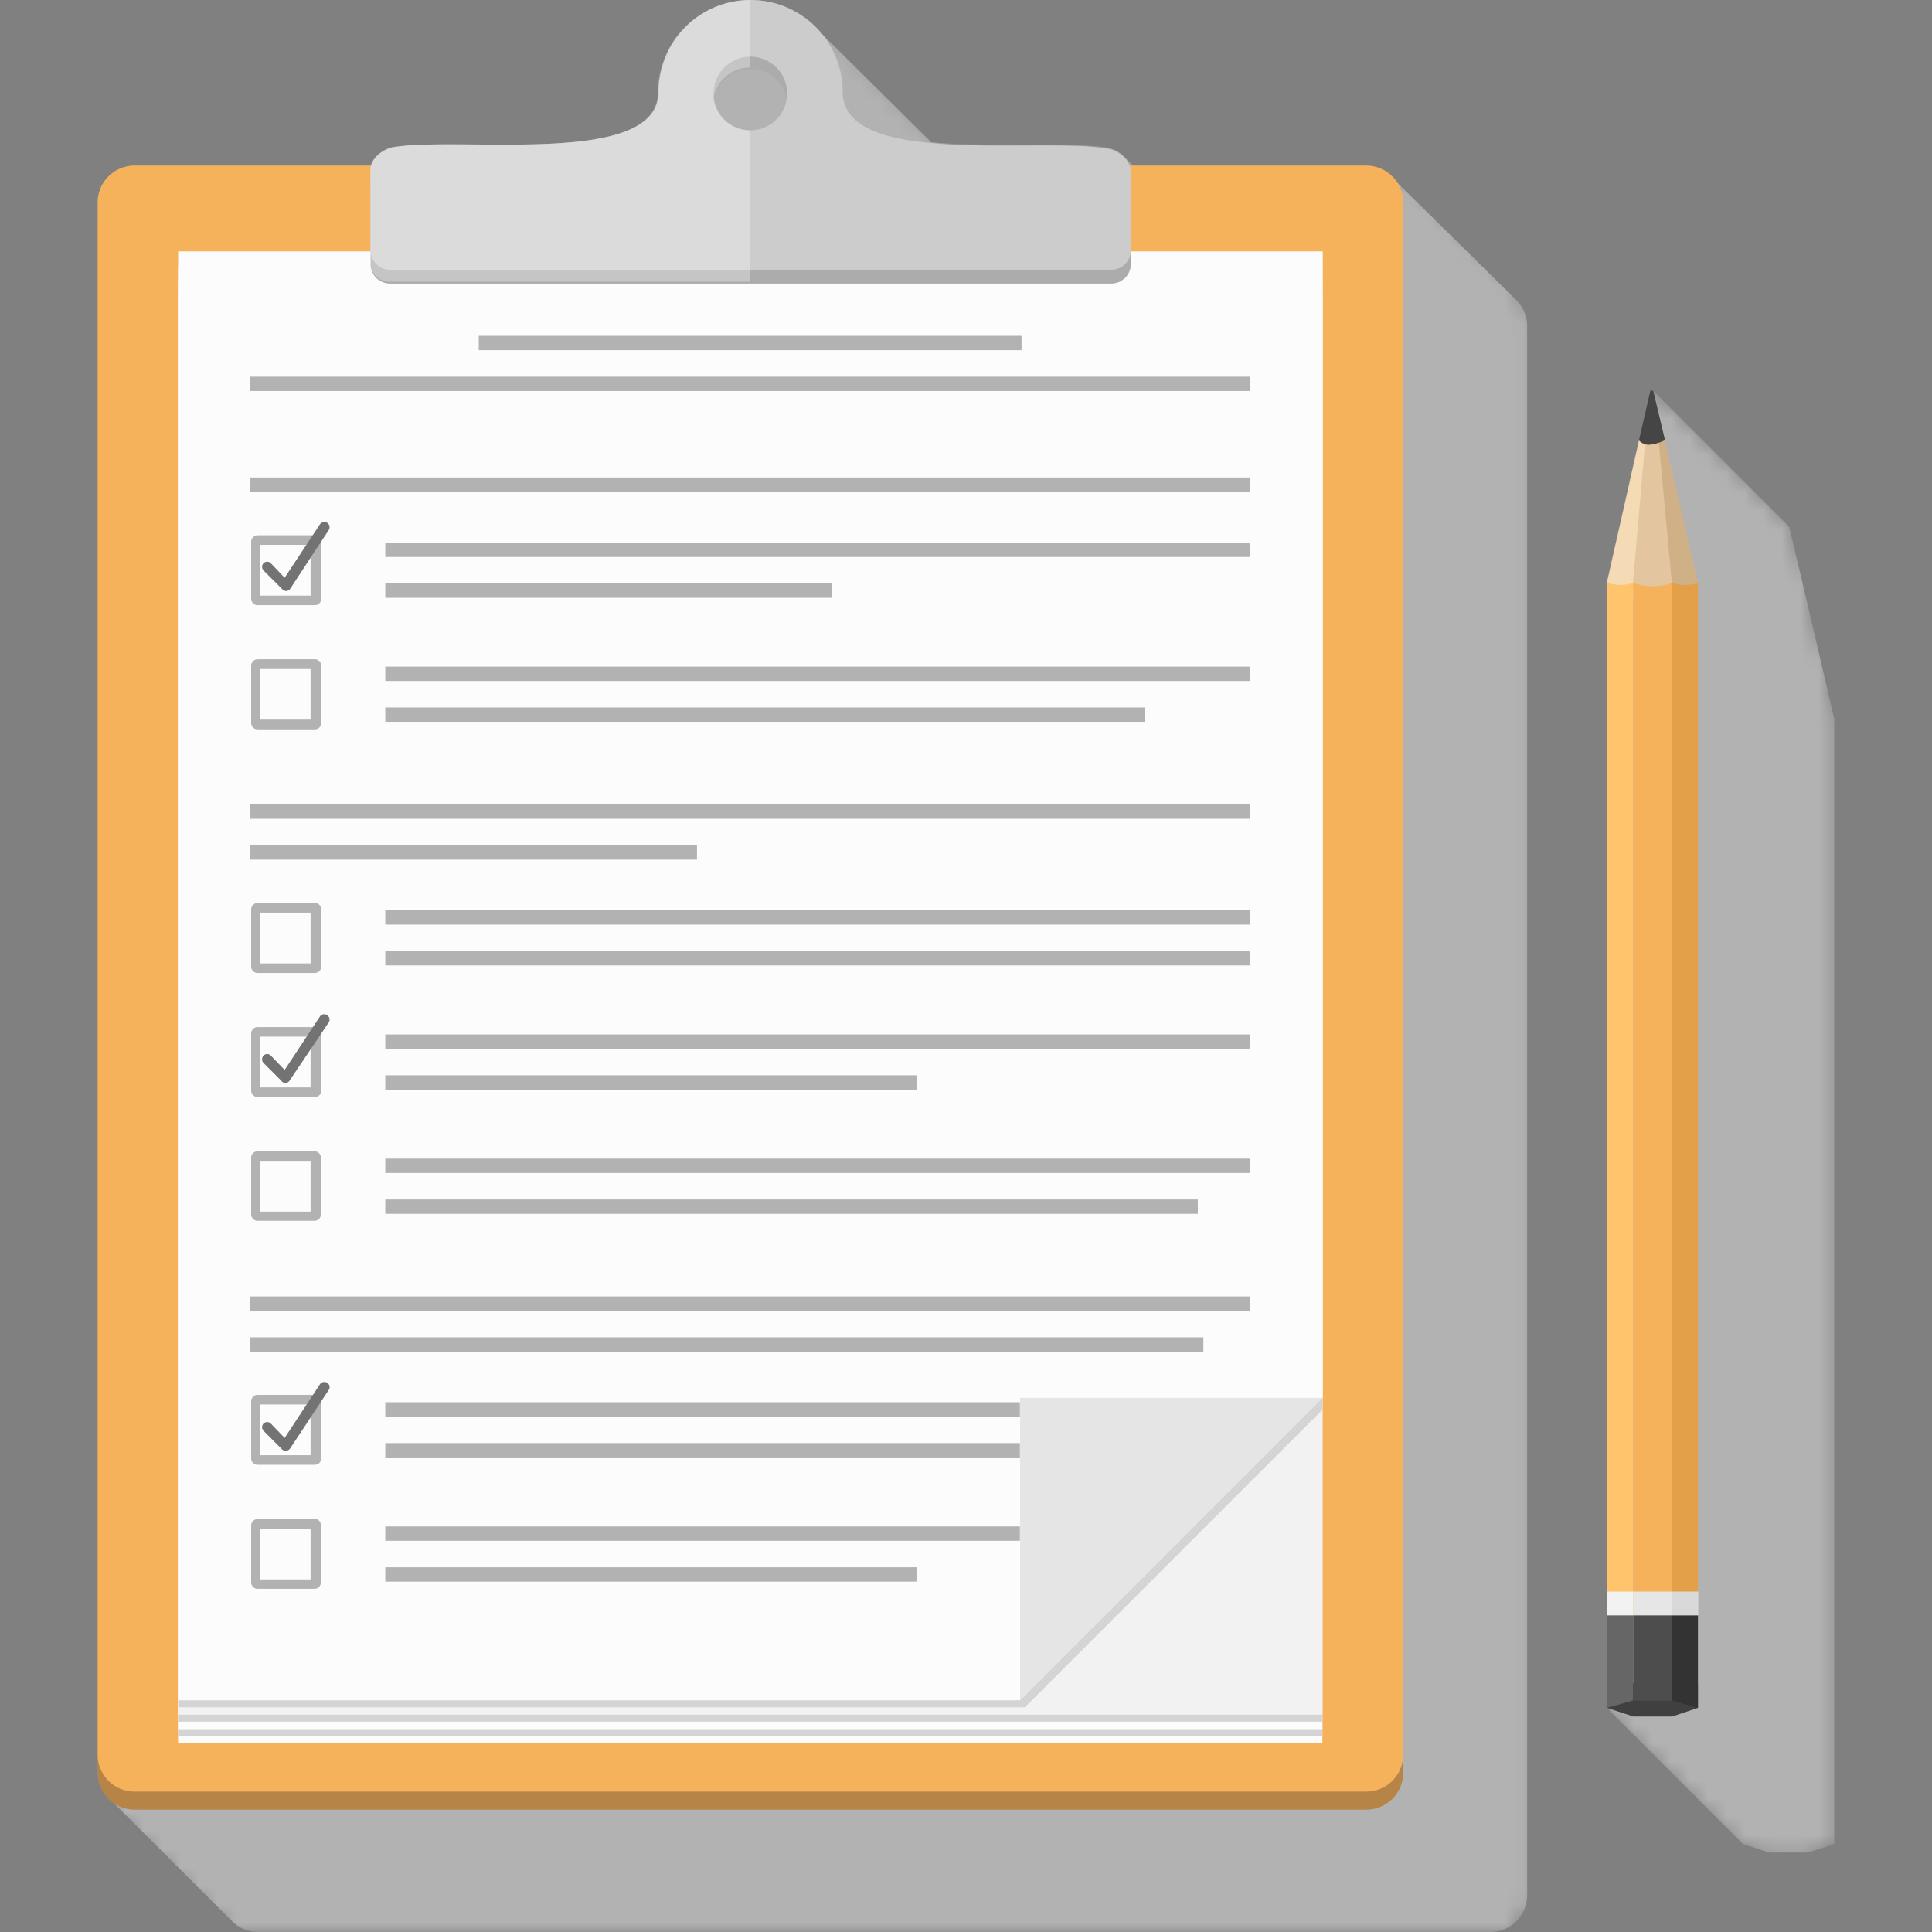 <svg xmlns="http://www.w3.org/2000/svg" xmlns:xlink="http://www.w3.org/1999/xlink" viewBox="0 0 105 105"><rect x="0" y="0" width="105" height="105" fill="#808080" stroke="none"/><defs><mask id="mask" x="87.33" y="21.23" width="12.35" height="79.45" maskUnits="userSpaceOnUse"><g id="mask-2" data-name="mask"><path d="M99.69,39.07l-1.81-7.75-.64-2.69a.15.15,0,0,0-.16,0l-.61,2.69-1.74,7.75v61.15l1.42.46h2.12l1.42-.46Z"/><path d="M99.55,38.92l-1.81-7.75-.63-2.69a.17.17,0,0,0-.17,0l-.61,2.7-1.74,7.74v61.15l1.43.47h2.11l1.42-.47V38.93h0Z" fill="#050505"/><path d="M99.39,38.78,97.59,31,97,28.33a.15.15,0,0,0-.16,0L96.19,31l-1.74,7.75V99.93l1.42.46H98l1.41-.46Z" fill="#090909"/><path d="M99.26,38.63l-1.81-7.75-.63-2.69a.17.17,0,0,0-.17,0L96,30.89,94.3,38.63V99.78l1.43.47h2.11l1.42-.47V38.64h0Z" fill="#0e0e0e"/><path d="M99.1,38.49l-1.8-7.75L96.66,28a.15.15,0,0,0-.16,0l-.62,2.69-1.73,7.75V99.64l1.42.46h2.12l1.41-.46Z" fill="#121212"/><path d="M99,38.34l-1.8-7.75-.63-2.69a.17.17,0,0,0-.17,0l-.61,2.7L94,38.34V99.49l1.43.47h2.11L99,99.49V38.35h0Z" fill="#171717"/><path d="M98.81,38.2,97,30.45l-.62-2.69a.15.15,0,0,0-.16,0l-.62,2.69L93.88,38.2V99.35l1.42.46h2.09l1.42-.46V38.2Z" fill="#1b1b1b"/><path d="M98.67,38l-1.8-7.75-.63-2.69a.17.17,0,0,0-.17,0l-.61,2.7L93.71,38V99.2l1.43.47h2.12l1.41-.47V38Z" fill="#202020"/><path d="M98.52,37.91l-1.8-7.75-.64-2.69a.15.15,0,0,0-.16,0l-.62,2.69-1.73,7.75V99l1.42.46h2.12L98.52,99Z" fill="#242424"/><path d="M98.39,37.76,96.57,30,96,27.33a.17.17,0,0,0-.17,0L95.16,30l-1.77,7.74V98.91l1.43.47h2.12l1.41-.47V37.77h0Z" fill="#292929"/><path d="M98.23,37.62l-1.84-7.75-.63-2.69a.17.17,0,0,0-.17,0L95,29.87l-1.69,7.75V98.77l1.42.46h2.12l1.42-.46Z" fill="#2d2d2d"/><path d="M98.09,37.47l-1.81-7.75L95.66,27a.17.17,0,0,0-.17,0l-.61,2.7-1.74,7.74V98.62l1.43.47h2.11l1.42-.47V37.48h0Z" fill="#323232"/><path d="M98,37.33l-1.81-7.75-.63-2.69a.17.17,0,0,0-.17,0l-.62,2.69L93,37.33V98.48l1.42.46h2.12L98,98.48Z" fill="#363636"/><path d="M97.81,37.18,96,29.43l-.6-2.69a.15.15,0,0,0-.16,0l-.61,2.7-1.74,7.74V98.33l1.43.47h2.08l1.42-.47V37.19h0Z" fill="#3b3b3b"/><path d="M97.66,37l-1.81-7.75-.64-2.69a.15.15,0,0,0-.16,0l-.66,2.71L92.7,37V98.19l1.42.46h2.12l1.42-.46Z" fill="#3f3f3f"/><path d="M97.52,36.89l-1.81-7.75-.63-2.69a.17.17,0,0,0-.17,0l-.61,2.7-1.74,7.74V98l1.43.47h2.1L97.51,98V36.9h0Z" fill="#444"/><path d="M97.39,36.75,95.56,29l-.64-2.69a.15.15,0,0,0-.16,0L94.14,29l-1.75,7.73V97.9l1.42.46h2.13l1.41-.46V36.75Z" fill="#484848"/><path d="M97.23,36.6l-1.84-7.75-.62-2.69a.17.17,0,0,0-.17,0L94,28.86,92.25,36.6V97.75l1.43.47h2.11l1.42-.47V36.61h0Z" fill="#4d4d4d"/><path d="M97.07,36.46l-1.8-7.75L94.63,26a.15.15,0,0,0-.16,0l-.62,2.69-1.73,7.75V97.61l1.42.46h2.12l1.41-.46Z" fill="#515151"/><path d="M96.94,36.31l-1.81-7.75-.63-2.69a.17.17,0,0,0-.17,0l-.61,2.7L92,36.31V97.46l1.43.47h2.11l1.42-.47V36.32h0Z" fill="#565656"/><path d="M96.78,36.17,95,28.42l-.59-2.69a.15.15,0,0,0-.16,0l-.62,2.69-1.73,7.75V97.32l1.42.46h2.09l1.42-.46V36.17Z" fill="#5a5a5a"/><path d="M96.64,36l-1.8-7.75-.63-2.69a.17.17,0,0,0-.17,0l-.65,2.7L91.69,36V97.17l1.43.47h2.11l1.41-.47V36Z" fill="#5f5f5f"/><path d="M96.49,35.88l-1.8-7.75-.63-2.69a.17.17,0,0,0-.17,0l-.62,2.69-1.73,7.75V97l1.42.46h2.12L96.49,97Z" fill="#636363"/><path d="M96.39,35.73,94.55,28l-.63-2.69a.17.17,0,0,0-.17,0L93.13,28l-1.74,7.71V96.88l1.43.47h2.12l1.45-.47V35.74h0Z" fill="#686868"/><path d="M96.2,35.59l-1.81-7.75-.62-2.69a.17.17,0,0,0-.17,0L93,27.84l-1.73,7.75V96.74l1.42.46H94.8l1.41-.46Z" fill="#6c6c6c"/><path d="M96.06,35.44l-1.8-7.75L93.63,25a.17.17,0,0,0-.17,0l-.61,2.7-1.74,7.74V96.59l1.43.47h2.11l1.42-.47V35.45h0Z" fill="#717171"/><path d="M95.91,35.3,94.1,27.55l-.62-2.69a.17.17,0,0,0-.17,0l-.62,2.69L91,35.3V96.45l1.42.46H94.5l1.41-.46Z" fill="#757575"/><path d="M95.77,35.15,94,27.4l-.62-2.69a.17.17,0,0,0-.17,0l-.61,2.7-1.74,7.74V96.3l1.43.47h2.14l1.42-.47V35.16h0Z" fill="#7a7a7a"/><path d="M95.63,35l-1.81-7.75-.63-2.69a.15.15,0,0,0-.16,0l-.64,2.68L90.67,35V96.16l1.42.46h2.12l1.42-.46Z" fill="#7e7e7e"/><path d="M95.48,34.86l-1.81-7.75-.62-2.69a.17.17,0,0,0-.17,0l-.61,2.7-1.74,7.74V96l1.43.47h2.11L95.48,96V34.87h0Z" fill="#838383"/><path d="M95.34,34.72,93.52,27l-.63-2.69a.15.15,0,0,0-.16,0L92.12,27l-1.73,7.7V95.87l1.42.46h2.13l1.41-.46V34.72Z" fill="#878787"/><path d="M95.19,34.57l-1.8-7.75-.62-2.69a.17.17,0,0,0-.17,0L92,26.83l-1.74,7.74V95.72l1.43.47h2.11l1.41-.47V34.58h0Z" fill="#8c8c8c"/><path d="M95.05,34.43l-1.81-7.75L92.6,24a.15.15,0,0,0-.16,0l-.62,2.69-1.73,7.72V95.58l1.42.46h2.12l1.42-.46Z" fill="#909090"/><path d="M94.89,34.28l-1.8-7.75-.63-2.69a.15.15,0,0,0-.16,0l-.61,2.7L90,34.28V95.43l1.43.47h2.11l1.41-.47V34.29h0Z" fill="#959595"/><path d="M94.76,34.14,93,26.39l-.63-2.69a.15.15,0,0,0-.16,0l-.63,2.69L89.8,34.14V95.29l1.42.46h2.17l1.42-.46V34.14Z" fill="#999"/><path d="M94.6,34l-1.8-7.75-.63-2.69a.15.15,0,0,0-.16,0l-.62,2.67L89.66,34V95.14l1.43.47H93.2l1.41-.47V34Z" fill="#9e9e9e"/><path d="M94.46,33.85l-1.8-7.75L92,23.41a.15.15,0,0,0-.16,0l-.63,2.69-1.73,7.75V95l1.42.46h2.12L94.46,95Z" fill="#a2a2a2"/><path d="M94.31,33.7,92.51,26l-.63-2.69a.17.17,0,0,0-.17,0L91.1,26,89.39,33.7V94.85l1.43.47h2.12l1.41-.47V33.71h0Z" fill="#a7a7a7"/><path d="M94.17,33.56l-1.78-7.75-.62-2.69a.17.17,0,0,0-.17,0L91,25.81l-1.73,7.75V94.71l1.42.46h2.12l1.41-.46V33.56Z" fill="#ababab"/><path d="M94,33.41l-1.8-7.75L91.59,23a.18.18,0,0,0-.2,0l-.61,2.7-1.73,7.74v61.1l1.43.47h2.11L94,94.56V33.42h0Z" fill="#b0b0b0"/><path d="M93.88,33.27l-1.81-7.75-.62-2.69a.17.17,0,0,0-.17,0l-.62,2.69-1.73,7.75V94.42l1.42.46h2.12l1.41-.46Z" fill="#b4b4b4"/><path d="M93.73,33.12l-1.8-7.75-.64-2.69h-.16l-.61,2.7-1.74,7.74V94.27l1.43.47h2.11l1.42-.47V33.13h0Z" fill="#b9b9b9"/><path d="M93.59,33l-1.81-7.75-.62-2.69H91l-.6,2.65L88.64,33v61.1l1.42.47h2.13l1.41-.47Z" fill="#bdbdbd"/><path d="M93.45,32.83l-1.81-7.75L91,22.39h-.17l-.61,2.7-1.74,7.74V94l1.43.47H92L93.45,94V32.84h0Z" fill="#c2c2c2"/><path d="M93.31,32.69l-1.82-7.75-.62-2.69H90.7l-.62,2.69-1.69,7.75V93.83l1.42.47h2.08l1.42-.47Z" fill="#c6c6c6"/><path d="M93.16,32.54l-1.77-7.75-.63-2.69h-.17L90,24.8l-1.74,7.74V93.69l1.43.47h2.11l1.42-.47V32.55h0Z" fill="#cbcbcb"/><path d="M93,32.4l-1.81-7.75L90.58,22h-.16l-.62,2.69L88.06,32.4V93.54l1.42.47H91.6L93,93.54Z" fill="#cfcfcf"/><path d="M92.87,32.25,91.06,24.5l-.67-2.69h-.16l-.61,2.7-1.74,7.74V93.4l1.43.47h2.11l1.42-.47V32.26h0Z" fill="#d4d4d4"/><path d="M92.73,32.11l-1.81-7.75-.63-2.69h-.16l-.62,2.69-1.74,7.75V93.25l1.42.47h2.12l1.42-.47Z" fill="#d8d8d8"/><path d="M92.57,32l-1.8-7.75-.64-2.69H90l-.58,2.7L87.66,32V93.11l1.43.47H91.2l1.41-.47V32h0Z" fill="#ddd"/><path d="M92.39,31.82l-1.8-7.75L90,21.38H89.8l-.63,2.69-1.69,7.75V93l1.42.47H91L92.39,93Z" fill="#e1e1e1"/><path d="M92.28,31.67l-1.8-7.75-.64-2.69h-.16l-.61,2.7-1.74,7.74V92.82l1.43.47h2.11l1.41-.47V31.68h0Z" fill="#e6e6e6"/></g></mask><mask id="mask-3" x="5.31" y="0" width="77.63" height="105.02" maskUnits="userSpaceOnUse"><g id="mask-2-2" data-name="mask-2"><path d="M47.48,13.77h-.34a1.68,1.68,0,0,1-.32-.09h0l-.29-.15h0a2,2,0,0,1-1-1.41,2.09,2.09,0,0,1,1-1.42h0a1.59,1.59,0,0,1,.29-.15h0a1.68,1.68,0,0,1,.32-.09h0a1.93,1.93,0,0,1,.34,0,2,2,0,0,1,2,1.71A2,2,0,0,1,47.48,13.77Zm33.47,2H68.12a1.64,1.64,0,0,0-1.18-1c-3.8-.67-14.44,1.06-14.44-3a5,5,0,1,0-10,0c0,4.11-10.65,2.38-14.44,3a1.6,1.6,0,0,0-1.18,1H14a2,2,0,0,0-2,2V103a2,2,0,0,0,2,2H81a2,2,0,0,0,2-2V17.71a2,2,0,0,0-2-2Z"/><path d="M47.39,13.64h-.34a1.41,1.41,0,0,1-.32-.09h0a1.11,1.11,0,0,1-.29-.14h0a2,2,0,0,1-1-1.41,2.17,2.17,0,0,1,1-1.42h0l.29-.14h0l.32-.09h.34a2,2,0,0,1,2,1.71A2,2,0,0,1,47.39,13.64Zm33.48,2H68a1.62,1.62,0,0,0-1.19-1c-3.77-.62-14.4,1.07-14.4-3a5,5,0,0,0-10,0c0,4.11-10.65,2.38-14.43,3.05a1.6,1.6,0,0,0-1.18,1H13.87a2,2,0,0,0-2,2h0v85.27a2,2,0,0,0,2,2H80.81a2,2,0,0,0,2-2V17.58a2,2,0,0,0-2-2Z" fill="#050505"/><path d="M47.21,13.51h-.34a1.28,1.28,0,0,1-.32-.09h0a1.11,1.11,0,0,1-.29-.14h0a2,2,0,0,1-1-1.41,2.17,2.17,0,0,1,1-1.42h0l.29-.14h0l.32-.09h.34a2,2,0,0,1,2,1.71A2,2,0,0,1,47.21,13.51Zm33.48,2H67.85a1.65,1.65,0,0,0-1.19-1c-3.78-.66-14.44,1.06-14.44-3a5,5,0,1,0-10,0c0,4.1-10.66,2.38-14.44,3a1.68,1.68,0,0,0-1.18,1H13.74a2,2,0,0,0-2,2v85.34a2,2,0,0,0,2,2h67a2,2,0,0,0,2-2V17.45a2,2,0,0,0-2-2Z" fill="#090909"/><path d="M47.08,13.38h-.35a1.36,1.36,0,0,1-.32-.08h0l-.29-.14h0a2.11,2.11,0,0,1-1-1.41,2.18,2.18,0,0,1,1-1.42h0a1.92,1.92,0,0,1,.29-.14h0l.32-.09h.35a2,2,0,0,1,2,1.71A2,2,0,0,1,47.08,13.38Zm33.48,2H67.71a1.64,1.64,0,0,0-1.18-1c-3.79-.66-14.43,1.06-14.43-3a5,5,0,1,0-10,0c0,4.1-10.65,2.38-14.44,3a1.69,1.69,0,0,0-1.19,1H13.61a2,2,0,0,0-2,2h0v85.33a2,2,0,0,0,2,2h67a2,2,0,0,0,2-2V17.32a2,2,0,0,0-2-2Z" fill="#0e0e0e"/><path d="M47,13.25h-.35a1.58,1.58,0,0,1-.31-.09h0L45.92,13h0a2.11,2.11,0,0,1-1-1.42,2.2,2.2,0,0,1,1-1.41h0a1.92,1.92,0,0,1,.29-.14h0l.32-.08h.35a2,2,0,0,1,2,1.7A2,2,0,0,1,47,13.25Zm33.43,2H67.59a1.68,1.68,0,0,0-1.18-1c-3.79-.66-14.44,1.06-14.44-3a5,5,0,1,0-10,0c0,4.1-10.65,2.38-14.43,3a1.62,1.62,0,0,0-1.19,1H13.48a2,2,0,0,0-2,2h0v85.3a2,2,0,0,0,2,2H80.39a2,2,0,0,0,2-2V17.19A2,2,0,0,0,80.39,15.22Z" fill="#121212"/><path d="M46.82,13.12a1.93,1.93,0,0,1-.34,0h0a1.92,1.92,0,0,1-.32-.09h0l-.29-.14h0a2.11,2.11,0,0,1-1-1.42,2.2,2.2,0,0,1,1-1.41h0a1.11,1.11,0,0,1,.29-.14h0l.23-.17h.35a2,2,0,0,1,2,1.7A2,2,0,0,1,46.82,13.12Zm33.48,2H67.45a1.64,1.64,0,0,0-1.18-1c-3.79-.66-14.44,1.06-14.44-3a5,5,0,0,0-10,0c0,4.1-10.64,2.38-14.44,3a1.68,1.68,0,0,0-1.18,1H13.39a2,2,0,0,0-2,2v85.33a2,2,0,0,0,2,2H80.3a2,2,0,0,0,2-2V17a2,2,0,0,0-2-1.93Z" fill="#171717"/><path d="M46.69,13h-.34a1.68,1.68,0,0,1-.32-.09h0l-.3-.14h0a2.11,2.11,0,0,1-1-1.42,2.2,2.2,0,0,1,1-1.41h0l.3-.15h0a1.68,1.68,0,0,1,.32-.09h.34a2,2,0,0,1,2,1.7A2,2,0,0,1,46.69,13Zm33.46,2H67.32a1.64,1.64,0,0,0-1.18-1c-3.75-.69-14.43,1-14.43-3.08a5,5,0,0,0-10,0c0,4.11-10.65,2.39-14.44,3.05a1.64,1.64,0,0,0-1.18,1H13.22a2,2,0,0,0-2,2h0v85.33a2,2,0,0,0,2,2H80.16a2,2,0,0,0,2-2V16.93a2,2,0,0,0-2-2Z" fill="#1b1b1b"/><path d="M46.55,12.86h-.34a1.81,1.81,0,0,1-.31-.09h0a2.1,2.1,0,0,1-.3-.15h0a2.11,2.11,0,0,1-1-1.42,2.2,2.2,0,0,1,1-1.41h0a2.1,2.1,0,0,1,.3-.15h0a1.81,1.81,0,0,1,.31-.09h0a1.93,1.93,0,0,1,.34,0,2,2,0,0,1,2,1.7A2,2,0,0,1,46.55,12.86Zm33.48,2H67.2a1.64,1.64,0,0,0-1.18-1c-3.79-.67-14.44,1.06-14.44-3a5,5,0,1,0-10,0c0,4.11-10.65,2.38-14.44,3a1.6,1.6,0,0,0-1.18,1H13.08a2,2,0,0,0-2,2v85.33a2,2,0,0,0,2,2H80a2,2,0,0,0,2-2V16.8a2,2,0,0,0-2-2Z" fill="#202020"/><path d="M46.39,12.72h-.34l-.31-.09h0l-.3-.15h0a2,2,0,0,1-1-1.46,2.24,2.24,0,0,1,1-1.42h0l.3-.15h0A1.68,1.68,0,0,1,46,9.36h.34a2,2,0,0,1,2,1.66A2,2,0,0,1,46.39,12.72Zm33.48,2H67.06a1.6,1.6,0,0,0-1.19-1c-3.78-.7-14.43,1.07-14.43-3a5,5,0,0,0-10,0c0,4.11-10.64,2.38-14.43,3.05a1.63,1.63,0,0,0-1.19,1H13a2,2,0,0,0-2,2V102a2,2,0,0,0,2,2H79.89a2,2,0,0,0,2-2V16.66a2,2,0,0,0-2-2Z" fill="#242424"/><path d="M46.3,12.59H46a1.28,1.28,0,0,1-.32-.09h0a1,1,0,0,1-.3-.14h0a2,2,0,0,1-1-1.41,2.17,2.17,0,0,1,1-1.42h0a2.09,2.09,0,0,1,.3-.14h0A1.68,1.68,0,0,1,46,9.3h.34a2,2,0,0,1,2,1.71A2,2,0,0,1,46.3,12.59Zm33.47,2H66.94a1.63,1.63,0,0,0-1.2-1c-3.78-.67-14.43,1.06-14.43-3.05a5,5,0,0,0-10,0c0,4.11-10.66,2.38-14.44,3.05a1.64,1.64,0,0,0-1.18,1H12.82a2,2,0,0,0-2,2v85.34a2,2,0,0,0,2,2H79.77a2,2,0,0,0,2-2V16.53a2,2,0,0,0-2-2Z" fill="#292929"/><path d="M46.16,12.46h-.34a1.77,1.77,0,0,1-.31-.08h0a1,1,0,0,1-.3-.14h0a2,2,0,0,1-1-1.41,2.17,2.17,0,0,1,1-1.42h0a2.09,2.09,0,0,1,.3-.14h0a1.81,1.81,0,0,1,.31-.09h.34a2,2,0,0,1,2,1.71A2,2,0,0,1,46.16,12.46Zm33.48,2H66.8a1.68,1.68,0,0,0-1.18-1c-3.78-.66-14.44,1.06-14.44-3a5,5,0,1,0-10,0c0,4.1-10.65,2.38-14.43,3a1.65,1.65,0,0,0-1.19,1H12.69a2,2,0,0,0-2,2V101.8a2,2,0,0,0,2,2H79.63a2,2,0,0,0,2-2V16.4a2,2,0,0,0-2-2Z" fill="#2d2d2d"/><path d="M46,12.33h-.34a1.16,1.16,0,0,1-.32-.08h0L45,12h0a2,2,0,0,1-1-1.42,2.13,2.13,0,0,1,1-1.41h0A1.38,1.38,0,0,1,45.3,9h0l.32-.08H46a2,2,0,0,1,2,1.7A2,2,0,0,1,46,12.33Zm33.48,2H66.66a1.64,1.64,0,0,0-1.18-1c-3.79-.66-14.44,1.06-14.44-3a5,5,0,1,0-10,0c0,4.1-10.65,2.38-14.43,3a1.69,1.69,0,0,0-1.19,1H12.56a2,2,0,0,0-2,2h0v85.33a2,2,0,0,0,2,2h67a2,2,0,0,0,2-2V16.27a2,2,0,0,0-2-2Z" fill="#323232"/><path d="M45.9,12.2a2,2,0,0,1-.35,0h0l-.31-.09h0L45,12h0a2.11,2.11,0,0,1-1-1.42,2.2,2.2,0,0,1,1-1.41h0A1.92,1.92,0,0,1,45.24,9h0l.31-.08h.35a2,2,0,0,1,2,1.7A2,2,0,0,1,45.9,12.2Zm33.47,2H66.53a1.64,1.64,0,0,0-1.18-1c-3.79-.66-14.44,1.06-14.44-3a5,5,0,0,0-10,0c0,4.1-10.64,2.38-14.43,3a1.64,1.64,0,0,0-1.18,1H12.39a2,2,0,0,0-2,2v85.33a2,2,0,0,0,2,2h67a2,2,0,0,0,2-2V16.14a2,2,0,0,0-2-2Z" fill="#363636"/><path d="M45.78,12.07h-.35a1.4,1.4,0,0,1-.31-.09h0l-.3-.14h0a2.11,2.11,0,0,1-1-1.42,2.2,2.2,0,0,1,1-1.41h0a2,2,0,0,1,.3-.14h0a1.41,1.41,0,0,0,.32-.09h.34a2,2,0,0,1,2,1.7A2,2,0,0,1,45.78,12.07Zm33.47,2H66.39a1.64,1.64,0,0,0-1.18-1c-3.79-.66-14.43,1.06-14.43-3a5,5,0,0,0-10,0c0,4.1-10.65,2.38-14.44,3a1.64,1.64,0,0,0-1.18,1H12.3a2,2,0,0,0-2,2V101.4a2,2,0,0,0,2,2H79.24a2,2,0,0,0,2-2V16a2,2,0,0,0-2-2Z" fill="#3b3b3b"/><path d="M45.64,11.94H45.3a1.68,1.68,0,0,1-.32-.09h0l-.29-.14h0a2,2,0,0,1-1-1.42,2.13,2.13,0,0,1,1-1.41h0A1.59,1.59,0,0,1,45,8.73h0a1.68,1.68,0,0,1,.32-.09h.34a2,2,0,0,1,2,1.7A2.06,2.06,0,0,1,45.64,11.94Zm33.47,2H66.27a1.64,1.64,0,0,0-1.18-1c-3.79-.67-14.44,1.08-14.44-3a5,5,0,1,0-10,0c0,4.11-10.64,2.38-14.44,3a1.68,1.68,0,0,0-1.18,1H12.17a2,2,0,0,0-2,2v85.33a2,2,0,0,0,2,2H79.1a2,2,0,0,0,2-2V15.88a2,2,0,0,0-2-2Z" fill="#3f3f3f"/><path d="M45.51,11.8h-.35a1.81,1.81,0,0,1-.31-.09h0l-.3-.15h0a2,2,0,0,1-1-1.41,2.18,2.18,0,0,1,1-1.42h0a2.1,2.1,0,0,1,.3-.15h0a1.81,1.81,0,0,1,.31-.09h.35a2,2,0,0,1,2,1.71A2,2,0,0,1,45.51,11.8ZM79,13.8H66.14a1.6,1.6,0,0,0-1.18-1c-3.79-.67-14.43,1.06-14.43-3a5,5,0,1,0-10,0c0,4.11-10.65,2.38-14.44,3a1.6,1.6,0,0,0-1.18,1H12a2,2,0,0,0-2,2v85.34a2,2,0,0,0,2,2H79a2,2,0,0,0,2-2V15.74a2,2,0,0,0-2-2Z" fill="#444"/><path d="M45.39,11.67h-.34l-.31-.09h0c-.1,0-.2-.09-.3-.15h0a2,2,0,0,1-1-1.41,2.24,2.24,0,0,1,1-1.42h0l.3-.15h0A1.68,1.68,0,0,1,45,8.36h.34a2,2,0,0,1,2,1.66A2,2,0,0,1,45.39,11.67Zm33.48,2H66a1.63,1.63,0,0,0-1.2-1c-3.77-.65-14.43,1.07-14.43-3a5,5,0,0,0-10,0c0,4.11-10.65,2.38-14.43,3a1.6,1.6,0,0,0-1.18,1H11.9a2,2,0,0,0-2,2V101a2,2,0,0,0,2,2H78.84a2,2,0,0,0,2-2V15.61a2,2,0,0,0-2-2Z" fill="#484848"/><path d="M45.24,11.54a1.93,1.93,0,0,1-.34,0h0a1.28,1.28,0,0,1-.32-.09h0a1.35,1.35,0,0,1-.3-.14h0a2.11,2.11,0,0,1-1-1.41,2.24,2.24,0,0,1,1-1.42h0l.3-.14h0l.32-.09h.34a2,2,0,0,1,2,1.71A2,2,0,0,1,45.24,11.54Zm33.47,2H65.88a1.65,1.65,0,0,0-1.19-1c-3.78-.66-14.43,1.06-14.43-3a5,5,0,0,0-10,0c0,4.1-10.66,2.38-14.44,3a1.68,1.68,0,0,0-1.18,1H11.77a2,2,0,0,0-2,2v85.28a2,2,0,0,0,2,2H78.71a2,2,0,0,0,2-2V15.48a2,2,0,0,0-2-2Z" fill="#4d4d4d"/><path d="M45.12,11.41h-.35a1.67,1.67,0,0,1-.32-.08h0a1,1,0,0,1-.3-.14h0a2,2,0,0,1-1-1.41,2.17,2.17,0,0,1,1-1.42h0a1.38,1.38,0,0,1,.3-.14h0a1.42,1.42,0,0,1,.28-.2h.35a2,2,0,0,1,2,1.71A2,2,0,0,1,45.12,11.41Zm33.47,2H65.74a1.64,1.64,0,0,0-1.18-1c-3.79-.66-14.44,1.06-14.44-3a5,5,0,0,0-10,0c0,4.1-10.64,2.38-14.43,3a1.69,1.69,0,0,0-1.19,1H11.64a2,2,0,0,0-2,2v85.33a2,2,0,0,0,2,2h67a2,2,0,0,0,2-2V15.35a2,2,0,0,0-2-2Z" fill="#515151"/><path d="M45,11.28h-.34a1.68,1.68,0,0,1-.32-.09h0L44,11h0A2,2,0,0,1,43,9.6a2.13,2.13,0,0,1,1-1.41h0A1.61,1.61,0,0,1,44.24,8h0l.32-.08h0a2,2,0,0,1,.35,0,2,2,0,0,1,2,1.7A2,2,0,0,1,45,11.28Zm33.47,2H65.62a1.68,1.68,0,0,0-1.18-1c-3.8-.66-14.44,1.06-14.44-3a5,5,0,0,0-10,0c0,4.1-10.65,2.38-14.43,3a1.62,1.62,0,0,0-1.19,1H11.51a2,2,0,0,0-2,2v85.33a2,2,0,0,0,2,2H78.45a2,2,0,0,0,2-2V15.22a2,2,0,0,0-2-2Z" fill="#565656"/><path d="M44.85,11.15h-.34a1.92,1.92,0,0,1-.32-.09h0l-.29-.14h0a2.11,2.11,0,0,1-1-1.42,2.2,2.2,0,0,1,1-1.41h0A1.11,1.11,0,0,1,44.19,8h0l.32-.08h.34a2,2,0,0,1,2,1.7A2,2,0,0,1,44.85,11.15Zm33.47,2H65.48a1.64,1.64,0,0,0-1.18-1c-3.79-.66-14.44,1.06-14.44-3a5,5,0,1,0-10,0c0,4.1-10.65,2.38-14.44,3a1.68,1.68,0,0,0-1.18,1H11.39a2,2,0,0,0-2,2v85.27a2,2,0,0,0,2,2H78.32a2,2,0,0,0,2-2V15.09a2,2,0,0,0-2-2Z" fill="#5a5a5a"/><path d="M44.73,11h-.35a1.4,1.4,0,0,1-.31-.09h0l-.3-.14h0a2,2,0,0,1-1-1.42,2.1,2.1,0,0,1,1-1.41h0a1.38,1.38,0,0,1,.3-.14h0l.31-.09h0a2,2,0,0,1,.35,0,2,2,0,0,1,2,1.7A2,2,0,0,1,44.73,11Zm33.46,2H65.39a1.64,1.64,0,0,0-1.18-1c-3.82-.66-14.48,1.06-14.48-3a5,5,0,0,0-10,0c0,4.11-10.64,2.39-14.43,3.05a1.64,1.64,0,0,0-1.18,1H11.25a2,2,0,0,0-2,2V100.4a2,2,0,0,0,2,2H78.19a2,2,0,0,0,2-2V15A2,2,0,0,0,78.19,13Z" fill="#5f5f5f"/><path d="M44.58,10.89h-.34a1.81,1.81,0,0,1-.31-.09h0l-.3-.15h0a2.11,2.11,0,0,1-1-1.42,2.16,2.16,0,0,1,1-1.41h0a2.1,2.1,0,0,1,.3-.15h0a1.81,1.81,0,0,1,.31-.09h.34a2,2,0,0,1,2,1.7A2,2,0,0,1,44.58,10.89Zm33.48,2H65.23a1.64,1.64,0,0,0-1.18-1c-3.79-.67-14.44,1.06-14.44-3a5,5,0,0,0-10,0c0,4.11-10.65,2.38-14.44,3a1.6,1.6,0,0,0-1.18,1H11.11a2,2,0,0,0-2,2v85.33a2,2,0,0,0,2,2h67a2,2,0,0,0,2-2V14.83a2,2,0,0,0-2-2Z" fill="#636363"/><path d="M44.46,10.75h-.34a1.68,1.68,0,0,1-.32-.09h0a1.59,1.59,0,0,1-.29-.15h0a2,2,0,0,1-1-1.41,2.17,2.17,0,0,1,1-1.42h0a1.59,1.59,0,0,1,.29-.15h0a1.68,1.68,0,0,1,.32-.09h0a1.93,1.93,0,0,1,.34,0,2,2,0,0,1,2,1.71A2,2,0,0,1,44.46,10.75Zm33.46,2H65.09a1.6,1.6,0,0,0-1.18-1c-3.79-.67-14.44,1.06-14.44-3.05a5,5,0,1,0-10,0c0,4.11-10.65,2.38-14.44,3.05a1.64,1.64,0,0,0-1.18,1H11a2,2,0,0,0-2,2V100a2,2,0,0,0,2,2H77.92a2,2,0,0,0,2-2V14.69a2,2,0,0,0-2-2Z" fill="#686868"/><path d="M44.32,10.62a1.93,1.93,0,0,1-.34,0h0a1.41,1.41,0,0,1-.32-.09h0a1.11,1.11,0,0,1-.29-.14h0a2,2,0,0,1-1-1.41,2.17,2.17,0,0,1,1-1.42h0l.29-.14h0L44,7.33h.34a2,2,0,0,1,2,1.71A2,2,0,0,1,44.32,10.62Zm33.48,2H65a1.6,1.6,0,0,0-1.19-1C60,11,49.39,12.69,49.39,8.58a5,5,0,1,0-10,0c0,4.11-10.65,2.38-14.43,3a1.6,1.6,0,0,0-1.18,1H10.85a2,2,0,0,0-2,2V99.9a2,2,0,0,0,2,2h67a2,2,0,0,0,2-2V14.56a2,2,0,0,0-2-2Z" fill="#6c6c6c"/><path d="M44.19,10.49h-.34a1.28,1.28,0,0,1-.32-.09h0a1.35,1.35,0,0,1-.3-.14h0a2,2,0,0,1-1-1.41,2.24,2.24,0,0,1,1-1.42h0l.3-.14h0l.32-.09h.34a2,2,0,0,1,2,1.71A2,2,0,0,1,44.19,10.49Zm33.48,2H64.82a1.64,1.64,0,0,0-1.18-1c-3.77-.66-14.43,1.06-14.43-3a5,5,0,0,0-10,0c0,4.1-10.65,2.38-14.43,3a1.64,1.64,0,0,0-1.18,1H10.72a2,2,0,0,0-2,2V99.77a2,2,0,0,0,2,2H77.66a2,2,0,0,0,2-2V14.43a2,2,0,0,0-2-2Z" fill="#717171"/><path d="M44.06,10.36h-.35a1.36,1.36,0,0,1-.32-.08h0l-.29-.14h0a2,2,0,0,1-1-1.41,2.18,2.18,0,0,1,1-1.42h0a1.92,1.92,0,0,1,.29-.14h0l.3-.15H44a2,2,0,0,1,2,1.71A2,2,0,0,1,44.06,10.36Zm33.47,2H64.7a1.68,1.68,0,0,0-1.18-1c-3.79-.66-14.44,1.06-14.44-3a5,5,0,0,0-10,0c0,4.1-10.65,2.38-14.43,3a1.65,1.65,0,0,0-1.19,1H10.59a2,2,0,0,0-2,2V99.63a2,2,0,0,0,2,2H77.53a2,2,0,0,0,2-2V14.3a2,2,0,0,0-2-2Z" fill="#757575"/><path d="M43.94,10.23h-.35a1.58,1.58,0,0,1-.31-.09h0L43,10h0a2.07,2.07,0,0,1-1-1.42,2.2,2.2,0,0,1,1-1.41h0a1.64,1.64,0,0,1,.3-.14h0L43.59,7h.35a2,2,0,0,1,2,1.7A2,2,0,0,1,43.94,10.23Zm33.47,2H64.56a1.64,1.64,0,0,0-1.18-1c-3.79-.66-14.44,1.06-14.44-3a5,5,0,0,0-10,0c0,4.1-10.65,2.38-14.43,3a1.67,1.67,0,0,0-1.19,1H10.46a2,2,0,0,0-2,2V99.5a2,2,0,0,0,2,2H77.39a2,2,0,0,0,2-2V14.17a2,2,0,0,0-2-2Z" fill="#7a7a7a"/><path d="M43.8,10.1h-.34a1.92,1.92,0,0,1-.32-.09h0l-.29-.14h0a2.07,2.07,0,0,1-1-1.42,2.16,2.16,0,0,1,1-1.41h0a1.11,1.11,0,0,1,.29-.14h0l.25-.17h0a2,2,0,0,1,.35,0,2,2,0,0,1,2,1.7A2,2,0,0,1,43.8,10.1Zm33.48,2H64.39a1.64,1.64,0,0,0-1.18-1c-3.79-.66-14.43,1.06-14.43-3a5,5,0,0,0-10,0c0,4.1-10.65,2.38-14.44,3a1.64,1.64,0,0,0-1.18,1H10.33a2,2,0,0,0-2,2V99.37a2,2,0,0,0,2,2H77.27a2,2,0,0,0,2-2V14a2,2,0,0,0-2-1.95Z" fill="#7e7e7e"/><path d="M43.67,10h-.35A1.81,1.81,0,0,1,43,9.93h0l-.3-.14h0a2.11,2.11,0,0,1-1-1.42,2.16,2.16,0,0,1,1-1.41h0a2.1,2.1,0,0,1,.3-.15h0a1.81,1.81,0,0,1,.31-.09h.35a2,2,0,0,1,2,1.7A2,2,0,0,1,43.67,10Zm33.46,2H64.31a1.68,1.68,0,0,0-1.18-1c-3.79-.66-14.44,1.06-14.44-3a5,5,0,1,0-10,0c0,4.11-10.65,2.39-14.44,3a1.64,1.64,0,0,0-1.18,1H10.2a2,2,0,0,0-2,2V99.24a2,2,0,0,0,2,2H77.13a2,2,0,0,0,2-2V13.91a2,2,0,0,0-2-2Z" fill="#838383"/><path d="M43.53,9.84h-.34a1.81,1.81,0,0,1-.31-.09h0l-.3-.15h0a2,2,0,0,1-1-1.41,2.16,2.16,0,0,1,1-1.41h0a2.1,2.1,0,0,1,.3-.15h0a1.81,1.81,0,0,1,.31-.09h.34a2,2,0,0,1,2,1.71A2,2,0,0,1,43.53,9.84Zm33.48,2H64.17a1.6,1.6,0,0,0-1.18-1c-3.79-.67-14.44,1.06-14.44-3a5,5,0,0,0-10,0c0,4.11-10.65,2.38-14.43,3.05a1.6,1.6,0,0,0-1.18,1H10.06a2,2,0,0,0-2,2V99.11a2,2,0,0,0,2,2H77a2,2,0,0,0,2-2V13.78a2,2,0,0,0-2-2Z" fill="#878787"/><path d="M43.39,9.7a1.93,1.93,0,0,1-.34,0h0l-.31-.09h0l-.35-.19h0a2,2,0,0,1-1-1.4,2.24,2.24,0,0,1,1-1.42h0l.3-.15h0A1.68,1.68,0,0,1,43,6.36h0a1.93,1.93,0,0,1,.34,0,2,2,0,0,1,2,1.66A2,2,0,0,1,43.39,9.7Zm33.48,2H64.05a1.63,1.63,0,0,0-1.2-1c-3.78-.68-14.46,1.07-14.46-3a5,5,0,1,0-10,0c0,4.11-10.65,2.38-14.43,3.05a1.6,1.6,0,0,0-1.18,1H9.93a2,2,0,0,0-2,2V99a2,2,0,0,0,2,2H76.88a2,2,0,0,0,2-2V13.64a2,2,0,0,0-2-2Z" fill="#8c8c8c"/><path d="M43.28,9.57h-.34a1.17,1.17,0,0,1-.32-.09h0a1,1,0,0,1-.3-.14h0a2,2,0,0,1-1-1.41,2.17,2.17,0,0,1,1-1.42h0a2.09,2.09,0,0,1,.3-.14h0a1.68,1.68,0,0,1,.32-.09h.34a2,2,0,0,1,2,1.71A2,2,0,0,1,43.28,9.57Zm33.47,2H63.91a1.65,1.65,0,0,0-1.19-1c-3.78-.66-14.43,1.06-14.43-3a5,5,0,0,0-10,0c0,4.1-10.66,2.38-14.44,3a1.68,1.68,0,0,0-1.18,1H9.8a2,2,0,0,0-2,2V98.85a2,2,0,0,0,2,2H76.74a2,2,0,0,0,2-2V13.51a2,2,0,0,0-2-2Z" fill="#909090"/><path d="M43.14,9.44H42.8a1.67,1.67,0,0,1-.32-.08h0a1,1,0,0,1-.3-.14h0a2,2,0,0,1-1-1.41,2.17,2.17,0,0,1,1-1.42h0a1.38,1.38,0,0,1,.3-.14h0a1.68,1.68,0,0,1,.32-.09h.34a2,2,0,0,1,2,1.71A2,2,0,0,1,43.14,9.44Zm33.48,2H63.77a1.64,1.64,0,0,0-1.18-1c-3.78-.66-14.44,1.06-14.44-3a5,5,0,1,0-10,0c0,4.1-10.65,2.38-14.43,3a1.69,1.69,0,0,0-1.19,1H9.67a2,2,0,0,0-2,2V98.71a2,2,0,0,0,2,2h67a2,2,0,0,0,2-2V13.38a2,2,0,0,0-2-2Z" fill="#959595"/><path d="M43,9.31h-.35l-.31-.08h0L42,9h0A2.07,2.07,0,0,1,41,7.6a2.2,2.2,0,0,1,1-1.41h0a1.78,1.78,0,0,1,.3-.17h0l.32-.08h0a1.93,1.93,0,0,1,.34,0,2,2,0,0,1,2,1.7A2,2,0,0,1,43,9.31Zm33.47,2H63.64a1.64,1.64,0,0,0-1.18-1C58.67,9.65,48,11.37,48,7.31a5,5,0,0,0-10,0c0,4.1-10.65,2.38-14.43,3a1.65,1.65,0,0,0-1.2,1H9.54a2,2,0,0,0-2,2V98.58a2,2,0,0,0,2,2H76.48a2,2,0,0,0,2-2V13.25a2,2,0,0,0-2-2Z" fill="#999"/><path d="M42.89,9.18h-.35A1.39,1.39,0,0,1,42.19,9h0l-.3-.14h0a2.07,2.07,0,0,1-1-1.42,2.16,2.16,0,0,1,1-1.41h0a1.64,1.64,0,0,1,.3-.14h0l.31-.08h.35a2,2,0,0,1,2,1.7A2,2,0,0,1,42.89,9.18Zm33.47,2H63.52a1.68,1.68,0,0,0-1.18-1c-3.79-.66-14.44,1.06-14.44-3a5,5,0,0,0-10,0c0,4.1-10.65,2.38-14.44,3a1.64,1.64,0,0,0-1.18,1H9.39a2,2,0,0,0-2,2V98.45a2,2,0,0,0,2,2h67a2,2,0,0,0,2-2V13.12a2,2,0,0,0-2-2Z" fill="#9e9e9e"/><path d="M42.76,9h-.35a1.4,1.4,0,0,1-.31-.09h0l-.3-.14h0a2.07,2.07,0,0,1-1-1.42A2.16,2.16,0,0,1,41.8,6h0a2,2,0,0,1,.3-.14h0a1.21,1.21,0,0,0,.31-.09h0a2,2,0,0,1,.35,0,2,2,0,0,1,2,1.7A2,2,0,0,1,42.76,9Zm33.47,2H63.39a1.64,1.64,0,0,0-1.18-1c-3.82-.63-14.45,1.09-14.45-3a5,5,0,0,0-10,0c0,4.1-10.65,2.38-14.44,3a1.68,1.68,0,0,0-1.18,1H9.28a2,2,0,0,0-2,2v85.3a2,2,0,0,0,2,2h67a2,2,0,0,0,2-2V13A2,2,0,0,0,76.23,11Z" fill="#a2a2a2"/><path d="M42.62,8.92h-.34A1.68,1.68,0,0,1,42,8.83h0l-.3-.14h0a2.07,2.07,0,0,1-1-1.42,2.16,2.16,0,0,1,1-1.41h0l.3-.15h0a1.68,1.68,0,0,1,.32-.09h.34a2,2,0,0,1,2,1.7A2.06,2.06,0,0,1,42.62,8.92Zm33.47,2H63.26a1.63,1.63,0,0,0-1.19-1c-3.79-.67-14.43,1.1-14.43-3a5,5,0,1,0-10,0C37.64,11,27,9.25,23.2,9.92a1.6,1.6,0,0,0-1.18,1H9.14a2,2,0,0,0-2,2V98.19a2,2,0,0,0,2,2h67a2,2,0,0,0,2-2V12.86a2,2,0,0,0-2-2Z" fill="#a7a7a7"/><path d="M42.48,8.78h-.34a1.81,1.81,0,0,1-.31-.09h0a2.1,2.1,0,0,1-.3-.15h0a2,2,0,0,1-1-1.41,2.18,2.18,0,0,1,1-1.42h0a2.1,2.1,0,0,1,.3-.15h0a1.81,1.81,0,0,1,.31-.09h.34a2,2,0,0,1,2,1.71A2,2,0,0,1,42.48,8.78Zm33.47,2H63.13a1.64,1.64,0,0,0-1.18-1c-3.79-.67-14.44,1.06-14.44-3a5,5,0,0,0-10,0c0,4.11-10.65,2.38-14.44,3.05a1.6,1.6,0,0,0-1.18,1H9a2,2,0,0,0-2,2V98a2,2,0,0,0,2,2H76a2,2,0,0,0,2-2V12.72a2,2,0,0,0-2-2Z" fill="#ababab"/><path d="M42.39,8.65h-.34l-.31-.09h0l-.3-.15h0a2,2,0,0,1-1-1.41,2.24,2.24,0,0,1,1-1.42h0l.3-.14h0a1.81,1.81,0,0,1,.31-.09h.34a2,2,0,0,1,2,1.71A2,2,0,0,1,42.39,8.65Zm33.48,2H63a1.62,1.62,0,0,0-1.19-1C58,9,47.39,10.72,47.39,6.61a5,5,0,0,0-10,0c0,4.11-10.7,2.41-14.49,3.05a1.64,1.64,0,0,0-1.18,1H8.88a2,2,0,0,0-2,2V97.93a2,2,0,0,0,2,2H75.82a2,2,0,0,0,2-2V12.59a2,2,0,0,0-2-2Z" fill="#b0b0b0"/><path d="M42.23,8.52h-.34a1.28,1.28,0,0,1-.32-.09h0a1,1,0,0,1-.3-.14h0a2,2,0,0,1-1-1.41,2.12,2.12,0,0,1,1-1.42h0a2.09,2.09,0,0,1,.3-.14h0a1.68,1.68,0,0,1,.32-.09h.34a2,2,0,0,1,2,1.71A2,2,0,0,1,42.23,8.52Zm33.47,2H62.87a1.69,1.69,0,0,0-1.2-1c-3.78-.66-14.44,1.06-14.44-3a5,5,0,0,0-10,0c0,4.1-10.66,2.38-14.43,3a1.64,1.64,0,0,0-1.18,1H8.75a2,2,0,0,0-2,2V97.8a2,2,0,0,0,2,2h67a2,2,0,0,0,2-2V12.46a2,2,0,0,0-2-2Z" fill="#b4b4b4"/><path d="M42.1,8.39h-.35a2.17,2.17,0,0,1-.36-.12h0a1.11,1.11,0,0,1-.29-.14h0a2,2,0,0,1-1-1.41,2.12,2.12,0,0,1,1-1.42h0a1.75,1.75,0,0,1,.29-.18h0a2.33,2.33,0,0,1,.32-.1h.35a2,2,0,0,1,2,1.71A2,2,0,0,1,42.1,8.39Zm33.46,2H62.73a1.68,1.68,0,0,0-1.18-1c-3.79-.66-14.44,1.06-14.44-3a5,5,0,0,0-10,0c0,4.1-10.65,2.38-14.43,3a1.65,1.65,0,0,0-1.19,1H8.62a2,2,0,0,0-2,2V97.66a2,2,0,0,0,2,2H75.56a2,2,0,0,0,2-2V12.33a2,2,0,0,0-2-2Z" fill="#b9b9b9"/><path d="M42,8.26h-.34a1.92,1.92,0,0,1-.32-.09h0L40.94,8h0a2,2,0,0,1-1-1.42,2.1,2.1,0,0,1,1-1.41h0A1.38,1.38,0,0,1,41.23,5h0l.32-.08h0a1.93,1.93,0,0,1,.34,0,2,2,0,0,1,2,1.7A2,2,0,0,1,42,8.26Zm33.48,2H62.59a1.64,1.64,0,0,0-1.18-1C57.62,8.6,47,10.32,47,6.26a5,5,0,1,0-10,0c0,4.1-10.65,2.38-14.43,3a1.65,1.65,0,0,0-1.19,1H8.49a2,2,0,0,0-2,2V97.53a2,2,0,0,0,2,2h66.9a2,2,0,0,0,2-2V12.2a2,2,0,0,0-2-2Z" fill="#bdbdbd"/><path d="M41.83,8.13h-.35A1.35,1.35,0,0,1,41.14,8h0l-.29-.14h0a2,2,0,0,1-1-1.42,2.1,2.1,0,0,1,1-1.41h0a.87.87,0,0,1,.29-.14h0l.31-.08h.35a2,2,0,0,1,2,1.7A2,2,0,0,1,41.83,8.13Zm33.48,2H62.46a1.64,1.64,0,0,0-1.18-1c-3.79-.66-14.43,1.06-14.43-3a5,5,0,0,0-10,0c0,4.1-10.65,2.38-14.44,3a1.64,1.64,0,0,0-1.18,1H8.39a2,2,0,0,0-2,2V97.4a2,2,0,0,0,2,2H75.31a2,2,0,0,0,2-2V12.07a2,2,0,0,0-2-2Z" fill="#c2c2c2"/><path d="M41.71,8h-.35a1.4,1.4,0,0,1-.31-.09h0l-.3-.14h0a2,2,0,0,1-1-1.42,2.1,2.1,0,0,1,1-1.41h0a1.38,1.38,0,0,1,.3-.14h0l.31-.09h0a2,2,0,0,1,.35,0,2,2,0,0,1,2,1.7A2,2,0,0,1,41.71,8Zm33.46,2H62.34a1.68,1.68,0,0,0-1.18-1C57.39,8.34,46.71,10,46.71,6a5,5,0,0,0-10,0C36.69,10,26,8.34,22.24,9a1.68,1.68,0,0,0-1.18,1H8.23a2,2,0,0,0-2,2V97.27a2,2,0,0,0,2,2H75.16a2,2,0,0,0,2-2V11.94A2,2,0,0,0,75.17,10Z" fill="#c6c6c6"/><path d="M41.56,7.87h-.34a1.81,1.81,0,0,1-.31-.09h0l-.3-.15h0a2.07,2.07,0,0,1-1-1.42,2.16,2.16,0,0,1,1-1.41h0l.3-.15h0a1.81,1.81,0,0,1,.31-.09h.34a2,2,0,0,1,2,1.7A2,2,0,0,1,41.56,7.87ZM75,9.87H62.2a1.6,1.6,0,0,0-1.18-1c-3.79-.67-14.44,1.06-14.44-3a5,5,0,1,0-10,0c0,4.11-10.65,2.38-14.44,3.05a1.64,1.64,0,0,0-1.18,1H8.09a2,2,0,0,0-2,2V97.14a2,2,0,0,0,2,2H75a2,2,0,0,0,2-2V11.81a2,2,0,0,0-2-2Z" fill="#cbcbcb"/><path d="M41.39,7.73h-.34l-.31-.09h0c-.1,0-.2-.09-.3-.15h0a2,2,0,0,1-1-1.47,2.18,2.18,0,0,1,1-1.42h0l.3-.15h0A1.68,1.68,0,0,1,41,4.36h0a1.93,1.93,0,0,1,.34,0,2,2,0,0,1,2,1.71A2,2,0,0,1,41.39,7.73Zm33.48,2H62.07a1.6,1.6,0,0,0-1.18-1C57.1,8.06,46.46,9.79,46.46,5.68a5,5,0,0,0-10,0c0,4.11-10.65,2.38-14.44,3.05a1.6,1.6,0,0,0-1.18,1H8a2,2,0,0,0-2,2V97a2,2,0,0,0,2,2h67a2,2,0,0,0,2-2V11.67a2,2,0,0,0-2-2Z" fill="#cfcfcf"/><path d="M41.3,7.6a1.93,1.93,0,0,1-.34,0h0a1.41,1.41,0,0,1-.32-.09h0a1.11,1.11,0,0,1-.29-.14h0a2,2,0,0,1-1-1.41,2.12,2.12,0,0,1,1-1.42h0l.29-.14h0L41,4.31h.34A2,2,0,0,1,43.3,6,2,2,0,0,1,41.3,7.6Zm33.48,2H62a1.63,1.63,0,0,0-1.19-1C57,7.93,46.33,9.66,46.33,5.6a5,5,0,0,0-10,0c0,4.11-10.66,2.38-14.44,3.05a1.6,1.6,0,0,0-1.18,1H7.83a2,2,0,0,0-2,2V96.88a2,2,0,0,0,2,2H74.77a2,2,0,0,0,2-2V11.54a2,2,0,0,0-2-2Z" fill="#d4d4d4"/><path d="M41.17,7.47a1.93,1.93,0,0,1-.34,0h0a2.14,2.14,0,0,1-.32-.08h0a1.35,1.35,0,0,1-.3-.14h0a2,2,0,0,1-1-1.41,2.15,2.15,0,0,1,1-1.42h0a2,2,0,0,1,.3-.14h0l.32-.09h.34a2,2,0,0,1,2,1.71A2,2,0,0,1,41.17,7.47Zm33.47,2H61.81a1.68,1.68,0,0,0-1.18-1c-3.78-.66-14.44,1.06-14.44-3a5,5,0,0,0-10,0c0,4.1-10.65,2.38-14.43,3a1.65,1.65,0,0,0-1.19,1H7.7a2,2,0,0,0-2,2V96.75a2,2,0,0,0,2,2H74.64a2,2,0,0,0,2-2V11.41a2,2,0,0,0-2-2Z" fill="#d8d8d8"/><path d="M41.05,7.34H40.7l-.31-.12h0A1.54,1.54,0,0,1,40,7h0A2,2,0,0,1,39,5.6a2.16,2.16,0,0,1,1-1.41h0a1.92,1.92,0,0,1,.29-.14h0l.36,0H41a2,2,0,0,1,2,1.7A2,2,0,0,1,41.05,7.34Zm33.47,2H61.67a1.64,1.64,0,0,0-1.18-1c-3.79-.66-14.44,1.06-14.44-3a5,5,0,0,0-10,0c0,4.1-10.65,2.38-14.43,3a1.69,1.69,0,0,0-1.19,1H7.57a2,2,0,0,0-2,2V96.61a2,2,0,0,0,2,2H74.52a2,2,0,0,0,2-2V11.28a2,2,0,0,0-2-2Z" fill="#ddd"/><path d="M40.91,7.21h-.34a1.58,1.58,0,0,1-.31-.09h0L40,7h0a2.07,2.07,0,0,1-1-1.42,2.16,2.16,0,0,1,1-1.41h0a1.64,1.64,0,0,1,.3-.14h0l.31-.08h0a1.93,1.93,0,0,1,.34,0,2,2,0,0,1,2,1.7A2,2,0,0,1,40.91,7.21Zm33.48,2H61.55a1.68,1.68,0,0,0-1.18-1c-3.8-.66-14.44,1.06-14.44-3a5,5,0,0,0-10,0c0,4.1-10.65,2.38-14.44,3a1.64,1.64,0,0,0-1.18,1H7.44a2,2,0,0,0-2,2v85.3a2,2,0,0,0,2,2h67a2,2,0,0,0,2-2V11.15A2,2,0,0,0,74.39,9.18Z" fill="#e1e1e1"/><path d="M40.78,7.08A2.63,2.63,0,0,1,40.39,7h0l-.31-.09h0l-.29-.14h0a2.07,2.07,0,0,1-1-1.42,2.06,2.06,0,0,1,1-1.41h0a1.92,1.92,0,0,1,.29-.14h0l.31-.12h0a2,2,0,0,1,.35,0,2,2,0,0,1,2,1.7A2,2,0,0,1,40.78,7.08ZM74.26,9H61.39a1.64,1.64,0,0,0-1.18-1C56.44,7.42,45.8,9.14,45.8,5a5,5,0,0,0-10,0c0,4.1-10.65,2.38-14.44,3a1.64,1.64,0,0,0-1.18,1H7.31a2,2,0,0,0-2,2V96.35a2,2,0,0,0,2,2h67a2,2,0,0,0,2-2V11A2,2,0,0,0,74.26,9Z" fill="#e6e6e6"/></g></mask></defs><title>p9</title><g id="Contenido"><g id="Contenido-2" data-name="Contenido"><g id="Pencil"><g mask="url(#mask)"><path id="Pencil_Shadow" data-name="Pencil Shadow" d="M89.84,21.23h-.16l-.61,2.7-1.74,7.74V92.82l7.4,7.4,1.42.46h2.12l1.42-.46V39.07h0l-1.81-7.75-.64-2.69Z" fill="#b2b2b2"/></g><g id="Pencil-2"><polygon points="92.28 92.82 92.28 91.49 87.33 91.49 87.33 92.82 88.77 93.29 90.88 93.29 92.28 92.82" fill="#404040"/><polygon points="88.75 32.68 88.75 31.67 89.08 24.26 89.42 23.93 90.14 23.92 90.48 24.26 90.88 31.66 90.88 32.68 88.75 32.68" fill="#e3c59f"/><polygon points="89.42 23.93 89.08 23.93 87.33 31.67 87.33 32.68 88.75 32.68 88.75 31.67 89.42 23.93" fill="#f4dab5"/><polygon points="90.48 23.92 90.14 23.92 90.86 31.66 90.86 32.68 92.28 32.68 92.28 31.67 90.48 23.92" fill="#d0b087"/><path d="M89.62,24.17a.72.72,0,0,1-.55-.24l.62-2.7h.16l.64,2.69A2.48,2.48,0,0,1,89.62,24.17Z" fill="#454545"/><path d="M87.34,31.68a2.93,2.93,0,0,0,.73.11,2.37,2.37,0,0,0,.69-.11V87.79H87.34Z" fill="#ffc46c"/><path d="M88.76,31.68a3.21,3.21,0,0,0,2.12,0V87.79H88.76Z" fill="#f6b25a"/><path d="M90.87,31.68a2.46,2.46,0,0,0,.72.11,2.31,2.31,0,0,0,.69-.11V87.79h-1.4S90.87,31.79,90.87,31.68Z" fill="#e4a048"/><polygon points="90.88 92.42 90.88 87.79 92.28 87.79 92.28 92.82 90.88 92.42" fill="#333"/><rect x="88.76" y="87.79" width="2.12" height="4.64" fill="#4d4d4d"/><polygon points="87.33 92.82 87.33 87.79 88.75 87.79 88.75 92.42 87.33 92.82" fill="#666"/><rect x="90.88" y="86.5" width="1.42" height="1.29" fill="#d9d9d9"/><rect x="88.76" y="86.5" width="2.12" height="1.29" fill="#e6e6e6"/><path d="M87.34,86.5h1.42v1.29H87.34Z" fill="#f2f2f2"/></g></g><g id="Clipboard"><g mask="url(#mask-3)"><path id="Clipboard_Shadow" data-name="Clipboard Shadow" d="M44.39,1.56A5,5,0,0,0,35.76,5c0,4.1-10.65,2.38-14.44,3a1.68,1.68,0,0,0-1.18,1H7.31a2,2,0,0,0-2,2V96.35A2,2,0,0,0,6,97.81l6.57,6.56A2,2,0,0,0,14,105H81a2,2,0,0,0,2-2V17.71a2,2,0,0,0-.64-1.45L75.7,9.69A2,2,0,0,0,74.26,9H61.59l-.43-.43a1.76,1.76,0,0,0-.93-.54c-2.1-.37-6.29,0-9.62-.3Z" fill="#b2b2b2"/></g><g id="Clipboard-2"><path d="M61.45,10H74.26a2,2,0,0,1,2,2V96.35a2,2,0,0,1-2,2H7.31a2,2,0,0,1-2-2V12a2,2,0,0,1,2-2Z" fill="#b58446"/><path d="M61.45,9H74.26a2,2,0,0,1,2,2V95.37a2,2,0,0,1-2,2H7.31a2,2,0,0,1-2-2V11a2,2,0,0,1,2-2Z" fill="#f6b25a"/><g id="Survey"><polygon points="9.69 13.67 9.69 92.41 55.44 92.41 71.88 75.97 71.88 13.67 9.69 13.67" fill="#fcfcfc"/><polygon points="55.44 75.97 55.44 92.41 71.88 75.97 55.44 75.97" fill="#e5e5e5"/><rect x="9.68" y="16.02" width="62.19" height="78.73" fill="#fcfcfc"/><rect x="9.68" y="15.24" width="62.19" height="78.73" fill="#fcfcfc"/><rect x="9.68" y="14.46" width="62.19" height="78.73" fill="#f2f2f2"/><rect x="9.68" y="93.19" width="62.19" height="0.38" fill="#d4d4d4"/><rect x="9.68" y="93.98" width="62.19" height="0.38" fill="#d4d4d4"/><polygon points="9.69 13.67 9.69 92.41 55.44 92.41 71.88 75.97 71.88 13.67 9.69 13.67" fill="#fcfcfc"/><polygon points="55.44 75.97 55.44 92.41 71.88 75.97 55.44 75.97" fill="#e5e5e5"/><polygon points="9.69 92.41 9.69 92.79 55.7 92.79 71.88 76.61 71.88 75.97 55.44 92.41 9.69 92.41" fill="#d4d4d4"/><path d="M17.05,35.83H14a.35.35,0,0,0-.35.35v3.11a.35.35,0,0,0,.35.35h3.1a.35.35,0,0,0,.36-.35V36.18A.36.36,0,0,0,17.05,35.83Zm-.17,3.28H14.13V36.36h2.75Z" fill="#b2b2b2"/><path d="M17.05,29.09H14a.35.35,0,0,0-.35.35h0v3.1a.35.35,0,0,0,.35.35h3.1a.35.35,0,0,0,.36-.35v-3.1a.34.34,0,0,0-.34-.35Zm-.17,3.28H14.13V29.61h2.75Z" fill="#b2b2b2"/><path d="M15.32,32l-1-1a.29.29,0,0,1,0-.39.28.28,0,0,1,.4,0h0l.75.79,1.92-2.91a.3.3,0,0,1,.39-.08.29.29,0,0,1,.09.39h0L15.77,32a.27.27,0,0,1-.21.12h0A.31.31,0,0,1,15.32,32Z" fill="#737373"/><rect x="13.6" y="20.47" width="54.35" height="0.78" fill="#b2b2b2"/><rect x="13.6" y="25.95" width="54.35" height="0.78" fill="#b2b2b2"/><rect x="20.94" y="29.49" width="47.01" height="0.78" fill="#b2b2b2"/><rect x="20.94" y="31.71" width="24.28" height="0.78" fill="#b2b2b2"/><rect x="26.02" y="18.25" width="29.5" height="0.78" fill="#b2b2b2"/><rect x="20.94" y="36.23" width="47.01" height="0.78" fill="#b2b2b2"/><rect x="20.94" y="38.45" width="41.29" height="0.78" fill="#b2b2b2"/><path d="M17.05,55.82H14a.35.35,0,0,0-.35.35v3.1a.35.35,0,0,0,.35.35h3.1a.34.34,0,0,0,.36-.34h0v-3.1A.36.36,0,0,0,17.05,55.82Zm-.17,3.28H14.13V56.34h2.75Z" fill="#b2b2b2"/><path d="M17.05,49.07H14a.37.37,0,0,0-.35.36v3.1a.35.35,0,0,0,.35.35h3.1a.35.35,0,0,0,.36-.35v-3.1a.36.36,0,0,0-.35-.36Zm-.17,3.29H14.13V49.6h2.75Z" fill="#b2b2b2"/><path d="M15.32,58.77l-1-1a.3.3,0,0,1,0-.4.28.28,0,0,1,.4,0h0l.75.78,1.92-2.91a.28.28,0,0,1,.39-.07h0a.29.29,0,0,1,.09.39h0l-2.14,3.18a.28.28,0,0,1-.2.12h0A.25.25,0,0,1,15.32,58.77Z" fill="#737373"/><path d="M17.05,62.57H14a.35.35,0,0,0-.35.35V66a.35.35,0,0,0,.35.35h3.1a.35.35,0,0,0,.34-.35v-3.1A.35.35,0,0,0,17.05,62.57Zm-.17,3.28H14.13V63.09h2.75Z" fill="#b2b2b2"/><rect x="20.94" y="49.47" width="47.01" height="0.78" fill="#b2b2b2"/><rect x="20.94" y="51.69" width="47.01" height="0.78" fill="#b2b2b2"/><rect x="20.94" y="56.22" width="47.01" height="0.78" fill="#b2b2b2"/><rect x="20.94" y="58.44" width="28.87" height="0.78" fill="#b2b2b2"/><rect x="20.94" y="62.97" width="47.01" height="0.78" fill="#b2b2b2"/><rect x="20.94" y="65.19" width="44.16" height="0.78" fill="#b2b2b2"/><rect x="13.6" y="43.72" width="54.35" height="0.78" fill="#b2b2b2"/><rect x="13.6" y="45.94" width="24.28" height="0.78" fill="#b2b2b2"/><path d="M17.05,82.56H14a.35.35,0,0,0-.35.35V86a.35.35,0,0,0,.35.35h3.1a.35.35,0,0,0,.34-.35v-3.1a.35.35,0,0,0-.33-.36Zm-.17,3.28H14.13V83.08h2.75Z" fill="#b2b2b2"/><path d="M17.05,75.81H14a.35.35,0,0,0-.35.35v3.1a.35.35,0,0,0,.35.35h3.1a.35.35,0,0,0,.36-.35v-3.1A.36.36,0,0,0,17.05,75.81Zm-.17,3.28H14.13V76.33h2.75Z" fill="#b2b2b2"/><path d="M15.32,78.76l-1-1a.29.29,0,0,1,0-.39.28.28,0,0,1,.4,0h0l.75.78,1.92-2.92a.29.29,0,0,1,.4-.07.27.27,0,0,1,.07.39h0l-2.09,3.17a.32.32,0,0,1-.21.13h0A.27.27,0,0,1,15.32,78.76Z" fill="#737373"/><rect x="20.94" y="76.21" width="34.49" height="0.78" fill="#b2b2b2"/><rect x="20.94" y="78.43" width="34.49" height="0.78" fill="#b2b2b2"/><rect x="20.94" y="82.96" width="34.49" height="0.78" fill="#b2b2b2"/><rect x="20.94" y="85.18" width="28.87" height="0.78" fill="#b2b2b2"/><rect x="13.6" y="70.46" width="54.35" height="0.78" fill="#b2b2b2"/><rect x="13.6" y="72.68" width="51.8" height="0.78" fill="#b2b2b2"/></g><path d="M60.23,8.75c-3.79-.66-14.43,1.06-14.43-3a5,5,0,0,0-10,0c0,4.1-10.65,2.38-14.44,3-.39.07-1.22.51-1.22,1.25v4.34a1.06,1.06,0,0,0,1.07,1.07H60.39a1.06,1.06,0,0,0,1.07-1.07V10C61.45,9.26,60.62,8.82,60.23,8.75Zm-19.45-1a2,2,0,1,1,2-2,2,2,0,0,1-2,2Z" fill="#acacac"/><path d="M60.23,8.08C56.44,7.42,45.8,9.14,45.8,5a5,5,0,0,0-10,0c0,4.1-10.65,2.38-14.44,3-.39.07-1.22.51-1.22,1.24v4.35a1.06,1.06,0,0,0,1.07,1.07H60.39a1.06,1.06,0,0,0,1.07-1.07V9.32C61.45,8.59,60.62,8.15,60.23,8.08Zm-19.45-1a2,2,0,1,1,2-2A2,2,0,0,1,40.78,7.08Z" fill="#ccc"/><path d="M38.78,5.37a2,2,0,0,1,2-1.7V0a5,5,0,0,0-5,5c0,4.1-10.65,2.38-14.44,3-.39.07-1.22.51-1.22,1.24v5a1.06,1.06,0,0,0,1.07,1.07H40.78V7.08A2,2,0,0,1,38.78,5.37Z" fill="#fff" opacity="0.3" style="isolation:isolate"/></g></g></g></g></svg>